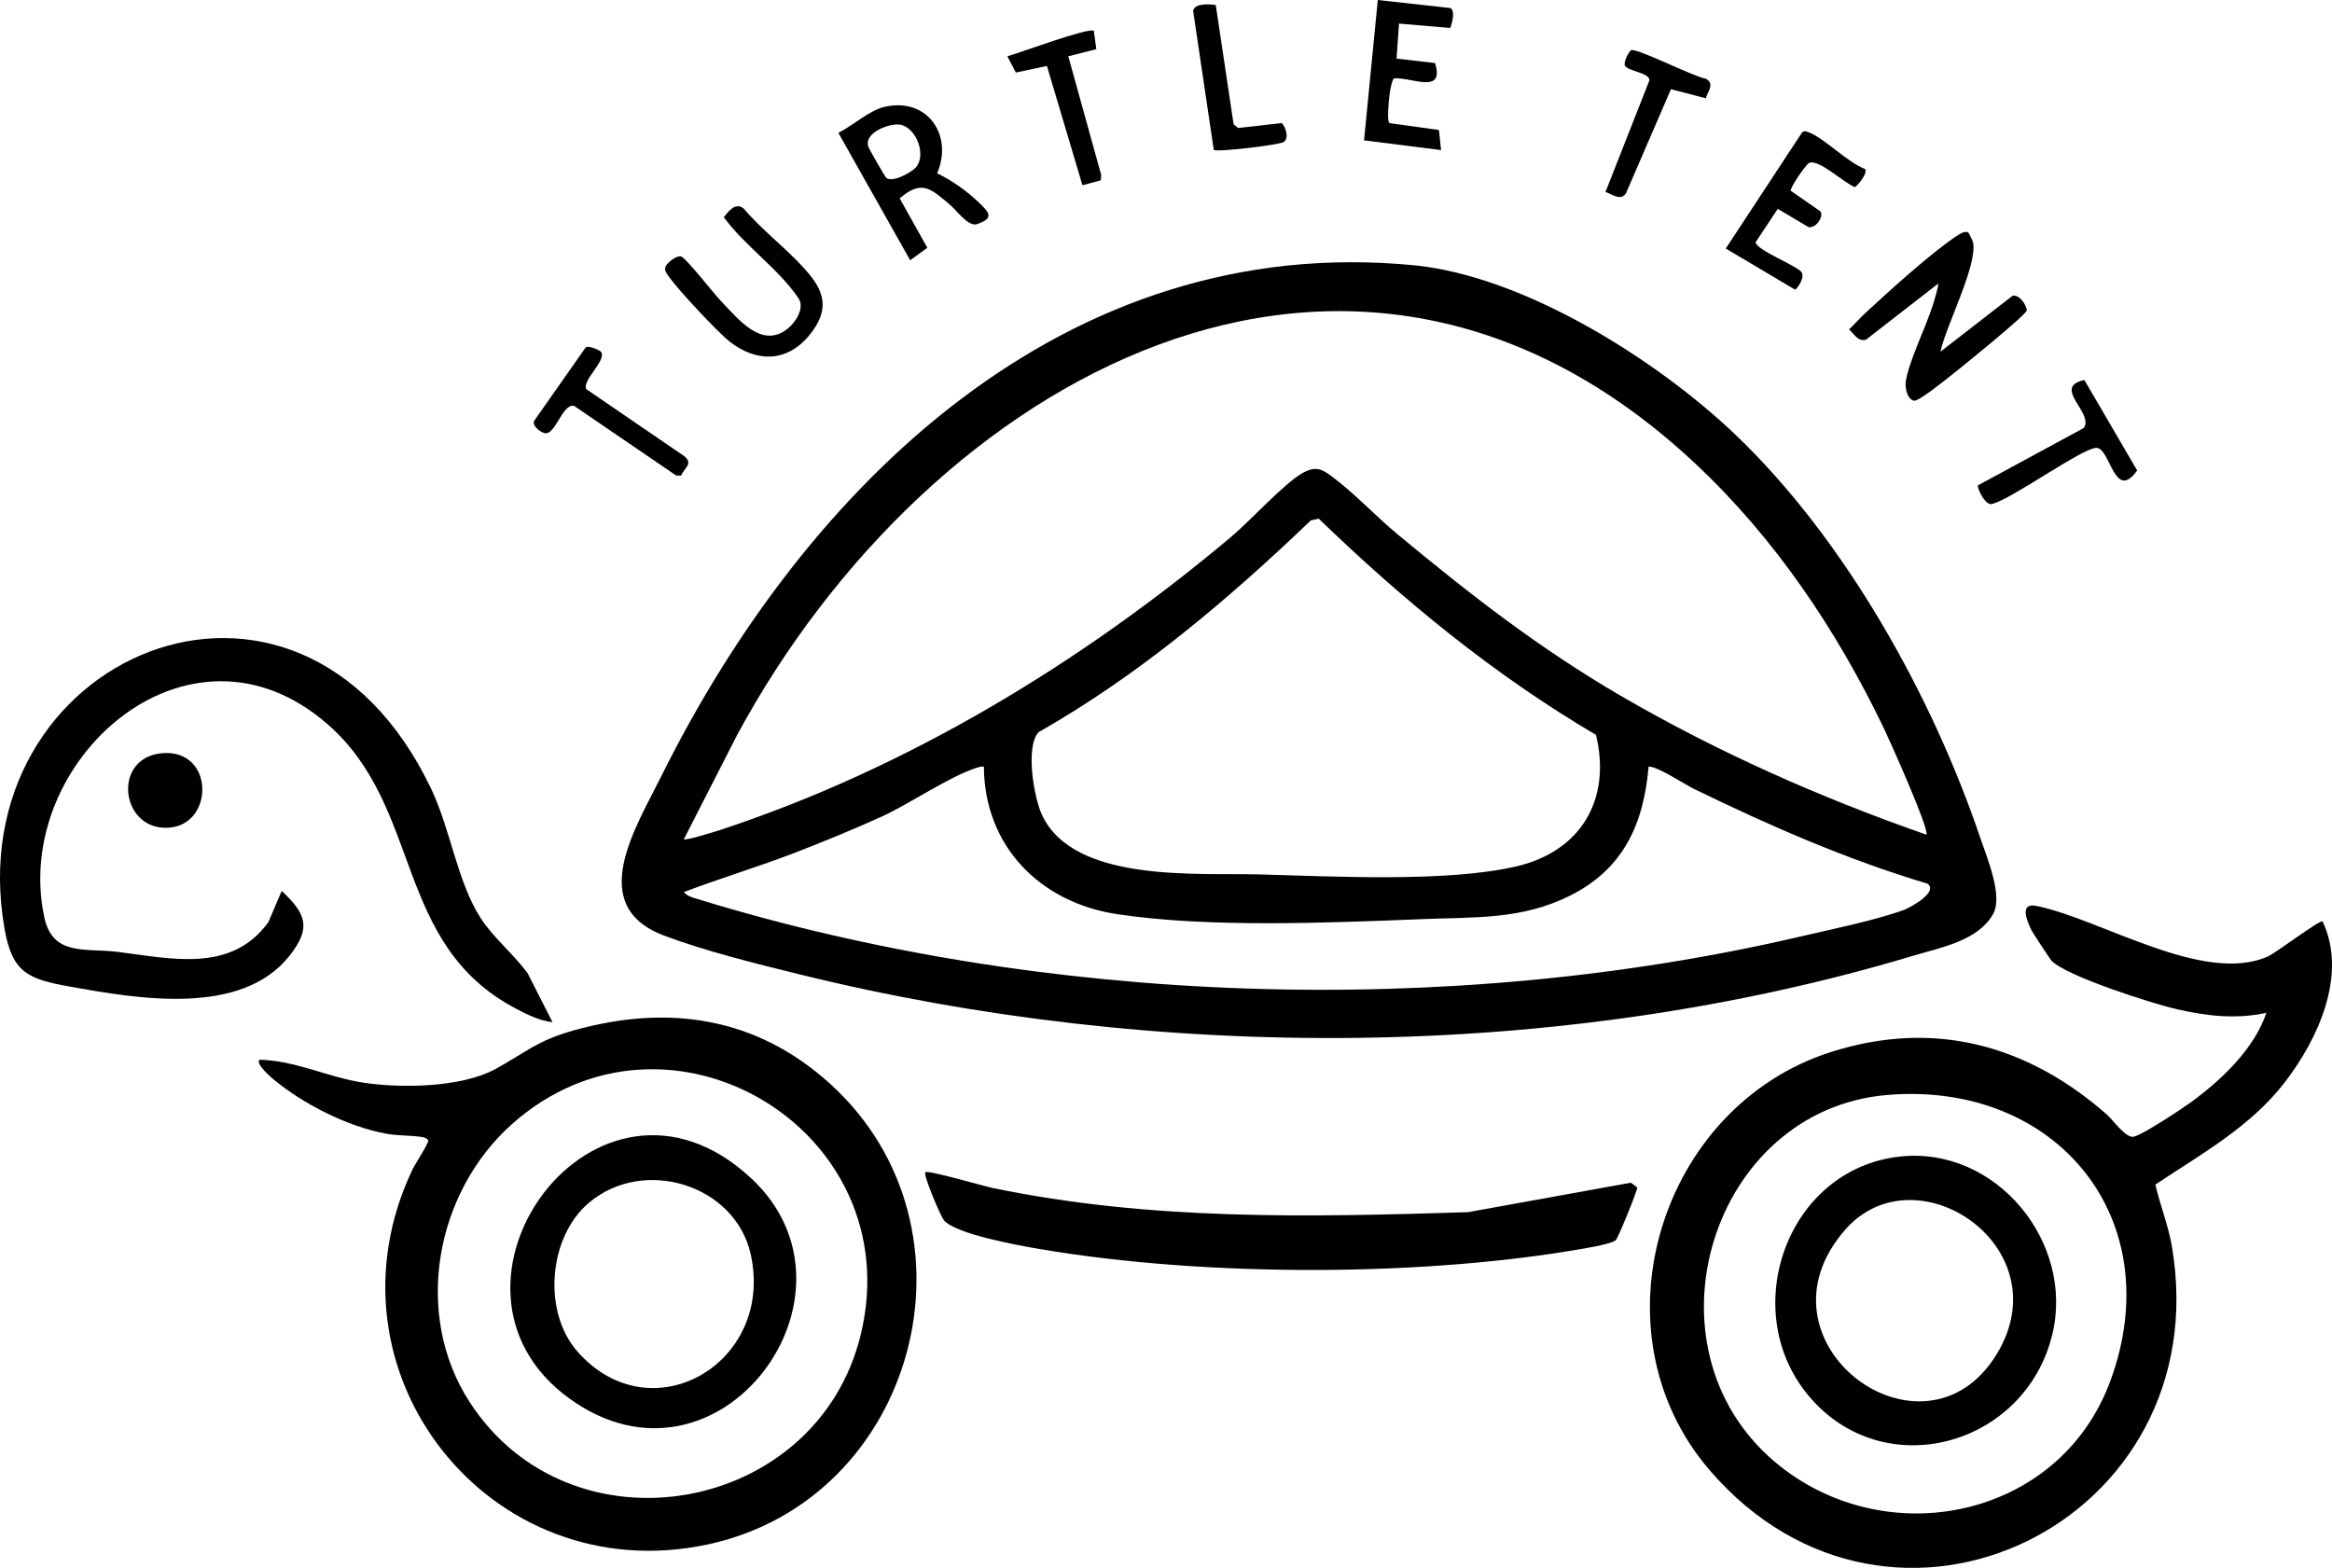 <?xml version="1.0" encoding="UTF-8"?> <svg xmlns="http://www.w3.org/2000/svg" id="Warstwa_1" width="994.66" height="668.77" viewBox="0 0 994.66 668.77"><path d="M844.68,357.49c-20.57-60.86-57.85-127.57-104.43-172.04-33.6-32.07-90.29-67.75-137.22-72.31-148.74-14.42-259.46,94.12-320.91,217.83-11.03,22.21-32.38,55.4,1.02,68.05,17.4,6.59,39.29,12,57.51,16.49,152.45,37.63,324.42,37.44,475.22-7.8,11.86-3.56,27.74-6.36,34.21-17.78,4.38-7.74-2.61-24.18-5.4-32.44ZM314.49,313.34c81.82-151.37,261.2-253.6,408.52-115.68,34.03,31.86,60.32,70.97,80.51,112.99,2.41,5.02,19.65,43.44,18.13,45.36-44.94-15.66-89.16-35.25-130.3-59.19-34.91-20.33-64.2-43.18-95.16-68.84-8.94-7.41-18.05-17.1-27.05-23.95-5.14-3.91-7.77-5.67-13.98-2.02-7.86,4.63-21.84,20.09-30.03,26.97-63.93,53.75-138.12,98.75-217.95,125.04-2.19.72-14.82,4.63-15.51,3.98l22.82-44.66ZM646.71,369.56c-29.71,6.89-78.45,4.24-109.51,3.41-26.71-.72-79.05,3.7-92.72-25.28-3.49-7.4-7.23-29.15-1.51-35.38,42.9-24.39,80.64-56.37,116.14-90.35l3.37-.73c36.03,34.81,74.92,66.77,118.25,92.21,6.65,27.54-6.39,49.71-34.02,56.12ZM812.21,388.05c-11.51,4.34-31.89,8.52-44.54,11.47-150.16,35-322.66,29.32-470.01-16.01-2.16-.67-4.44-1.16-5.98-3,15.6-5.96,31.66-10.72,47.24-16.74,11.99-4.63,25.76-10.25,37.42-15.59,11.65-5.33,28.99-17.2,40.28-20.71,1.03-.32,1.92-.66,3.04-.46.18,33.82,23.86,57.87,56.62,62.88,39.06,5.97,91.12,3.71,130.89,2.13,22.08-.88,41.76.25,62.17-9.83,22.9-11.31,31.71-30.39,33.83-55.19,3.58-.28,15.37,7.54,19.46,9.54,32.11,15.65,65.17,30.12,99.45,40.35,4.92,3.47-7.02,10.09-9.87,11.16Z"></path><path d="M990.65,393.01c-1.12-.84-20,13.52-23.46,15.02-27.53,11.98-70.74-15.86-98.47-21.6-7.42-1.54-4.39,5.88-2.28,10.29.47.99,7.95,12.36,8.53,12.99,6.12,6.62,43.65,18.55,53.69,20.8,12.91,2.89,24.91,4.3,38,1.5-5.07,15.29-19.36,28.86-32.28,38.22-3.89,2.82-20.94,14.13-24.46,14.64-3.36.49-8.74-7.24-11.2-9.4-33.86-29.75-73.69-40.8-117.82-26.73-73.06,23.3-102.55,119.13-51.75,178.28,77.78,90.57,217.12,22.32,197.24-95.24-1.55-9.13-5-17.58-7.07-26.51,19.68-13.14,40.63-24.63,55.32-43.78,14.12-18.41,26.72-45.74,16.01-68.48ZM900.14,588.98c-21.73,59.09-96.29,74.03-143.06,34.61-58.22-49.08-27.32-150.39,48.1-156.57,71.98-5.9,120.35,52.9,94.96,121.96Z"></path><path d="M354.25,462.44c-31.36-28.56-69.08-34.3-109.59-22.93-15.83,4.44-20.42,9.45-33.47,16.53-14.48,7.85-39.85,8.17-55.87,5.81-15.22-2.24-29.44-9.57-44.66-9.84-1.75,1.71,4.77,7.37,6.06,8.43,12.91,10.64,31.39,20.01,47.91,23.1,5.32,1,10.95.67,15.53,1.47.89.15,2.34.7,2.5,1.52.22,1.06-5.7,10.13-6.71,12.27-41.07,86.29,32.89,179.9,125.96,159.95,89.05-19.08,119.99-134.69,52.34-196.31ZM200.24,597.92c-24.19-37.48-14.51-89.26,18-118.33,66.36-59.34,169.88,2.16,148.95,89.45-18.48,77.05-123.75,95.79-166.95,28.88Z"></path><path d="M235.66,436c-5.57-.61-10.8-3.25-15.67-5.82-52.28-27.55-39.47-85.54-80.13-121.16-59.5-52.11-135.1,16.04-120.96,82.25,3.57,16.74,17.53,13.04,31.25,14.74,22.87,2.84,48.48,9.16,64.33-12.68l5.67-13.31c10.47,9.74,12.66,15.73,3.49,27.46-20.61,26.35-65.19,18.48-94.23,13.27-17.83-3.19-24.24-6.24-27.46-24.53-20.4-116.1,124.89-179.38,181.89-59.89,8.46,17.74,11.12,39.66,21.2,55.31,5.23,8.12,14.22,15.59,20.01,23.47l10.61,20.89Z"></path><path d="M698.33,506.49c.14,1.21-8.14,21.55-9.18,22.51-1.14,1.07-7.26,2.39-9.24,2.76-70.46,13.1-165.87,13.04-236.5.99-8.54-1.45-35.83-6.34-40.76-12.23-1.56-1.87-8.96-19.54-7.98-20.51,1.05-1.04,24.89,5.92,28.76,6.72,67.45,13.95,134.18,12.44,202.67,10.31l69.5-12.57,2.73,2.02Z"></path><path d="M864.51,132.36c-.43,2.16-29.17,25.33-33.38,28.62-2.29,1.79-13.02,10.39-14.78,9.94-2.96-.77-3.86-5.51-3.49-8.15,1.17-8.34,8.71-23.53,11.51-32.55.42-1.35,2.72-8.65,2.28-9.21l-30.72,23.85c-3.42,1.01-5.08-2.37-7.25-4.35,2.38-2.27,4.56-4.79,6.97-7.02,10.01-9.26,28.17-25.78,39.05-32.93,1.21-.8,3.4-2.2,4.8-1.41.23.13,2,3.74,2.11,4.42,1.68,10.11-11.64,35.39-13.94,46.43l30.74-23.85c2.89-.59,5.79,3.68,6.1,6.21Z"></path><path d="M417.13,86.03c-4.76-4.59-11.44-9.3-17.42-12.1,7.07-16.47-4.44-32.83-22.86-28.24-6.16,1.54-13.44,8.1-19.26,10.98l30.63,54.33,7.32-5.31-11.8-21.08c9.41-8.09,13.2-4.13,21.12,2.41,2.99,2.46,8.1,9.82,11.82,8.59,8.08-2.67,4.78-5.4.45-9.58ZM390.6,71.45c-1.89,2.11-10.22,6.77-12.68,4.3-.53-.54-7.15-12.04-7.51-13.03-2.22-6.1,8.99-10.27,13.49-9.54,6.9,1.12,11.43,13.02,6.7,18.27Z"></path><path d="M345.17,143.02c-9.63,11.71-22.67,11.56-34.09,2.57-5.04-3.97-21.65-21.81-25.41-27.08-.84-1.18-2.03-2.48-2-4.03.05-2.11,5.26-5.89,6.97-5.04,2.54,1.27,13.8,15.78,16.99,19.09,7.19,7.46,17.39,20.72,28.54,11.49,3.18-2.63,7.02-8.46,4.56-12.59-8.85-13.1-22.83-22.23-32-34.78,2.09-2.64,4.95-6.52,8.48-3.7,8.34,9.92,20.43,18.65,28.42,28.59,7.2,8.95,6.94,16.46-.46,25.48Z"></path><path d="M596.71,10.06l-1.04,14.94,16.41,1.89c4.2,13.54-9.84,6.04-17.46,6.52-.93.73-1.64,4.77-1.85,6.21-.32,2.28-1.38,11.98-.12,12.9l21.08,2.92.93,8.57-32.86-4.14,5.86-59.87,31.06,3.45c2.02,1.38.65,6.42-.15,8.48l-21.86-1.87Z"></path><path d="M791.17,79.82c-4.45-1.6-15.47-12.15-19.48-10.35-1.47.66-8.17,10.52-7.9,11.9l12.69,8.8c1.5,2.57-2.15,7.32-5.09,6.71l-13.13-7.8-9.47,14.29c.69,3.53,18.13,10.16,19.68,12.83,1.2,2.04-1.08,5.96-2.79,7.37l-29.6-17.56,32.58-49.56c1.09-.79,1.87-.38,2.95.05,6.91,2.73,16.31,12.73,23.94,15.62,1.06,1.82-2.76,6.54-4.38,7.7Z"></path><path d="M911.56,200.67c-9.75,13.63-11.38-9.55-17.37-9.64-5.79-.1-35.92,21.71-44.27,23.84-2.92,1.46-6.88-7.01-6.26-7.85l45.08-24.44c4.73-6.31-13.84-17.47.3-20.49l22.52,38.58Z"></path><path d="M469.68,74.58l-.13,2.32-7.86,2.11-15.15-50.88-13.25,2.81-3.63-6.92c4.95-1.38,34.54-12.36,36.88-10.89l1.08,7.84-11.96,3.05,14.02,50.56Z"></path><path d="M290.53,202.87l-2.13-.05-43.48-29.67c-5.08-1.24-7.92,12.53-12.57,11.61-1.8-.35-6.13-3.46-4.19-5.71l21.66-30.87c1.26-.97,6.25,1.3,6.65,2.01,2.14,3.72-8.37,12.15-6.37,15.82l41.6,28.45c4.24,3.3.21,4.97-1.17,8.41Z"></path><path d="M727.56,41.92l-14.85-3.88-19.16,44.35c-2.23,3.49-5.82.47-8.76-.51l18.71-47.57c.21-3.36-8.8-3.75-10.42-6.29-.78-1.22,1.61-5.98,2.57-6.59,2.03-1.28,27.2,11.53,31.95,12.13,3.89,2.29.89,5.23-.04,8.36Z"></path><path d="M72.14,353.03c-20.86,1.58-24.68-30.22-2.67-31.79,21.99-1.57,21.95,30.34,2.67,31.79Z"></path><path d="M547.66,60.52c-1.47,1.26-28.86,4.48-29.95,3.43l-8.81-59.33c.66-3.4,6.95-2.81,9.65-2.5l7.62,50.89,1.94,1.59,18.6-2.12c1.69,1.8,3.17,6.14.95,8.04Z"></path><path d="M810.46,493.3c-48.2,5.17-69.43,65.28-39.31,101.72,32,38.73,92.65,21.92,104.21-25.81,9.54-39.4-23.97-80.3-64.9-75.91ZM851.69,577.53c-30.99,51.01-106.89-5.04-64.58-53.1,30.15-34.25,92.29,7.49,64.58,53.1Z"></path><path d="M320.24,502.43c-65.69-60.81-143.51,46.01-77.5,94,63.7,46.29,130.9-44.57,77.5-94ZM246.24,576.42c-14.87-16.96-12.38-48.73,4.94-63.39,23.36-19.77,62.41-7.76,69.01,21.95,10.35,46.57-42.57,77.23-73.95,41.44Z"></path></svg> 